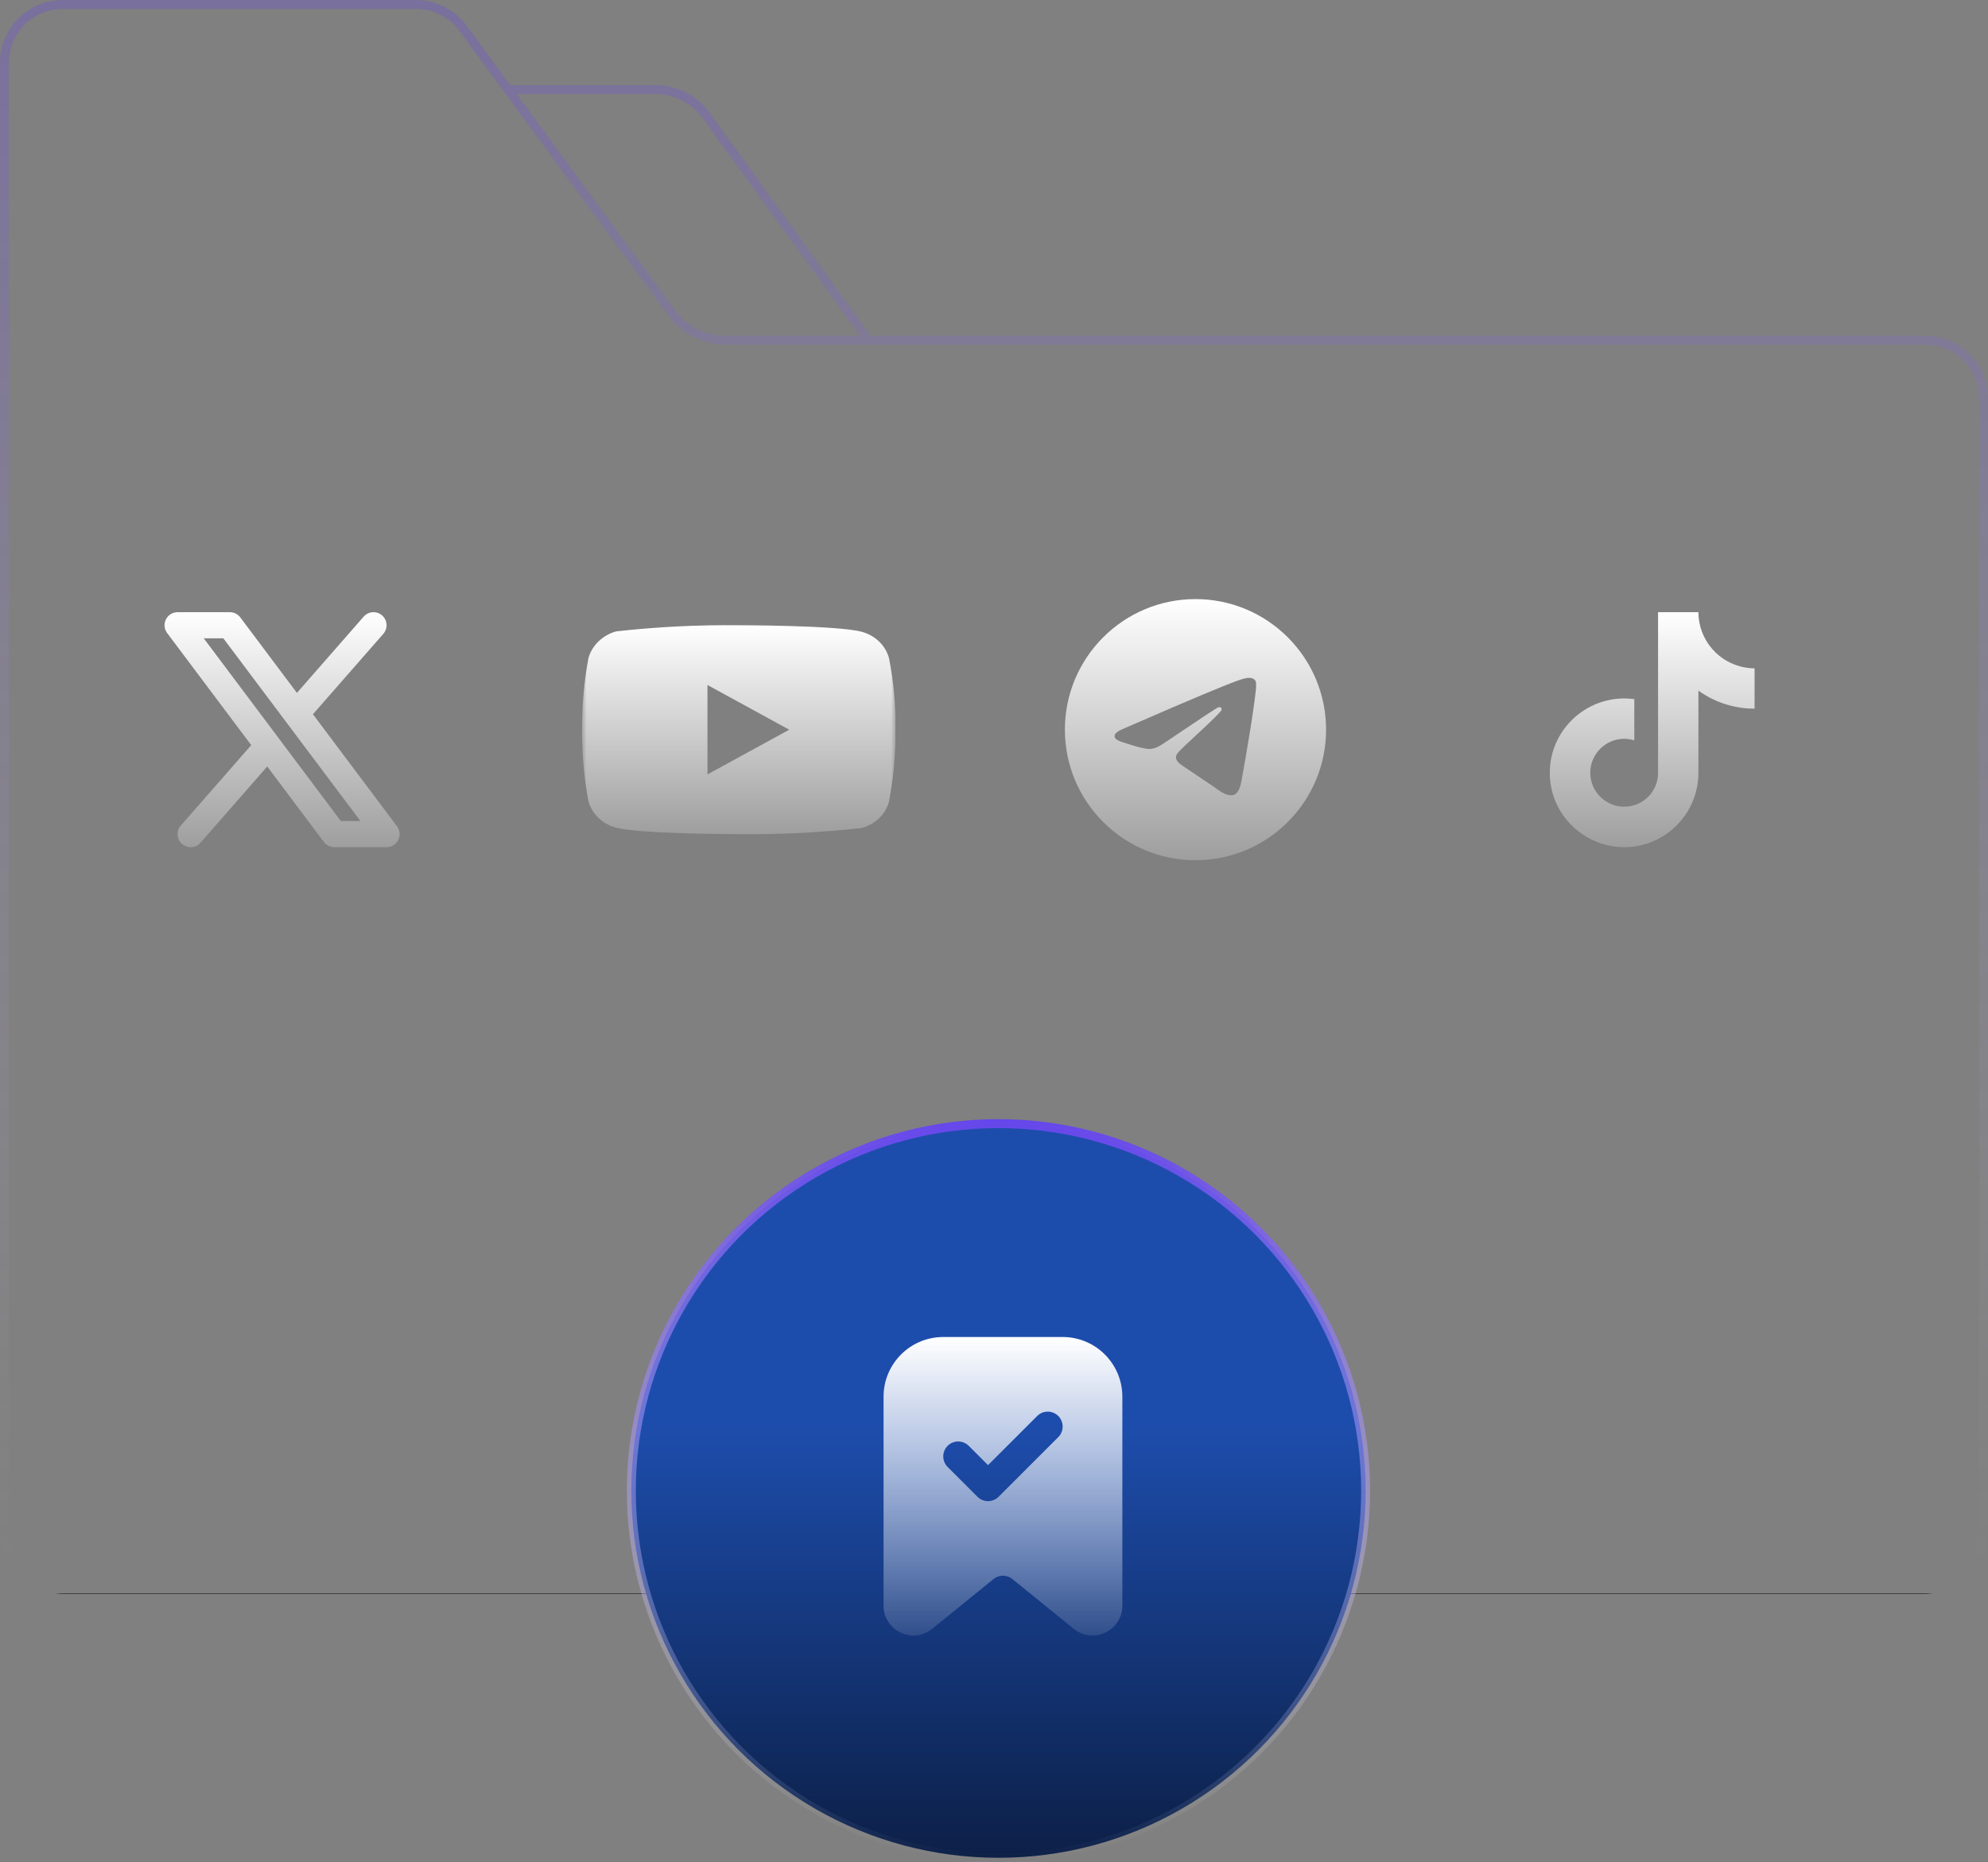 <svg width="222" height="208" viewBox="0 0 222 208" fill="none" xmlns="http://www.w3.org/2000/svg">
<rect x="0" y="0" width="222" height="208" fill="#808080" stroke="none"/>
<path fill-rule="evenodd" clip-rule="evenodd" d="M221 44.5V171C221 174.314 218.314 177 215 177H7C3.686 177 1 174.314 1 171V7C1 3.686 3.686 1 7 1H41.229H46.466C48.378 1 50.175 1.911 51.305 3.453L74.596 35.229C76.103 37.285 78.499 38.5 81.048 38.5H215C218.314 38.5 221 41.186 221 44.5ZM0 7C0 3.134 3.134 0 7 0H41.229H46.466C48.696 0 50.793 1.063 52.112 2.862L57 9.531V9.5H68.086H73.183C75.591 9.5 77.852 10.655 79.262 12.606L97.255 37.5H215C218.866 37.5 222 40.634 222 44.5V171C222 174.866 218.866 178 215 178H7C3.134 178 0 174.866 0 171V7ZM96.022 37.5L78.451 13.192C77.229 11.501 75.27 10.5 73.183 10.5H68.086H57.71L75.402 34.638C76.721 36.437 78.818 37.5 81.048 37.5H96.022Z" fill="url(#paint0_linear_17_4935)"/>
<path d="M133.499 66.914C125.449 66.914 118.916 73.447 118.916 81.497C118.916 89.547 125.449 96.081 133.499 96.081C141.549 96.081 148.083 89.547 148.083 81.497C148.083 73.447 141.549 66.914 133.499 66.914ZM140.266 76.831C140.047 79.135 139.099 84.735 138.618 87.316C138.414 88.41 138.006 88.775 137.626 88.818C136.781 88.891 136.139 88.264 135.322 87.725C134.039 86.879 133.31 86.354 132.07 85.537C130.626 84.589 131.56 84.064 132.391 83.218C132.61 82.999 136.343 79.602 136.416 79.295C136.426 79.249 136.425 79.201 136.412 79.155C136.399 79.109 136.376 79.067 136.343 79.033C136.256 78.96 136.139 78.989 136.037 79.004C135.906 79.033 133.864 80.389 129.883 83.072C129.299 83.466 128.774 83.67 128.308 83.656C127.783 83.641 126.791 83.364 126.047 83.116C125.129 82.825 124.414 82.664 124.472 82.154C124.501 81.891 124.866 81.629 125.551 81.352C129.81 79.499 132.639 78.275 134.054 77.691C138.108 75.999 138.939 75.708 139.493 75.708C139.61 75.708 139.887 75.737 140.062 75.883C140.208 75.999 140.251 76.16 140.266 76.277C140.251 76.364 140.281 76.627 140.266 76.831Z" fill="url(#paint1_linear_17_4935)"/>
<path fill-rule="evenodd" clip-rule="evenodd" d="M42.806 70.794C42.933 70.65 43.029 70.483 43.09 70.301C43.152 70.12 43.177 69.928 43.164 69.737C43.151 69.546 43.101 69.359 43.016 69.187C42.931 69.015 42.813 68.862 42.669 68.736C42.524 68.61 42.357 68.513 42.175 68.452C41.994 68.391 41.802 68.366 41.611 68.379C41.42 68.391 41.233 68.442 41.061 68.527C40.89 68.612 40.736 68.73 40.61 68.874L33.158 77.39L26.833 68.958C26.698 68.777 26.521 68.63 26.319 68.529C26.116 68.428 25.893 68.375 25.667 68.375H19.833C19.562 68.375 19.297 68.45 19.067 68.593C18.836 68.735 18.65 68.939 18.529 69.181C18.408 69.423 18.357 69.695 18.381 69.964C18.405 70.234 18.504 70.492 18.667 70.708L28.054 83.224L20.194 92.207C20.067 92.351 19.971 92.519 19.91 92.7C19.848 92.882 19.823 93.074 19.836 93.265C19.849 93.456 19.899 93.643 19.984 93.814C20.069 93.986 20.187 94.139 20.331 94.266C20.476 94.392 20.643 94.488 20.825 94.549C21.006 94.611 21.198 94.636 21.389 94.623C21.58 94.61 21.767 94.56 21.939 94.475C22.11 94.39 22.264 94.272 22.39 94.128L29.842 85.61L36.167 94.042C36.303 94.223 36.479 94.37 36.681 94.471C36.884 94.572 37.107 94.625 37.333 94.625H43.167C43.438 94.625 43.703 94.55 43.933 94.407C44.164 94.265 44.35 94.061 44.471 93.819C44.592 93.577 44.643 93.305 44.619 93.036C44.595 92.766 44.496 92.508 44.333 92.292L34.946 79.776L42.806 70.794ZM38.062 91.708L22.75 71.292H24.938L40.25 91.708H38.062Z" fill="url(#paint2_linear_17_4935)"/>
<g clip-path="url(#clip0_17_4935)">
<mask id="mask0_17_4935" style="mask-type:luminance" maskUnits="userSpaceOnUse" x="65" y="64" width="35" height="35">
<path d="M65 64H100V99H65V64Z" fill="white"/>
</mask>
<g mask="url(#mask0_17_4935)">
<path d="M99.272 73.491C99.073 72.784 98.687 72.145 98.155 71.639C97.607 71.118 96.935 70.746 96.203 70.557C93.465 69.835 82.492 69.835 82.492 69.835C77.918 69.784 73.345 70.013 68.798 70.52C68.067 70.723 67.396 71.104 66.847 71.629C66.308 72.148 65.917 72.788 65.713 73.49C65.221 76.132 64.983 78.814 65.001 81.502C64.983 84.186 65.221 86.868 65.713 89.514C65.912 90.212 66.302 90.85 66.843 91.364C67.384 91.879 68.058 92.251 68.798 92.448C71.574 93.168 82.492 93.168 82.492 93.168C87.072 93.22 91.651 92.991 96.203 92.483C96.935 92.294 97.607 91.921 98.155 91.401C98.686 90.895 99.072 90.255 99.27 89.549C99.773 86.908 100.018 84.224 100.001 81.535C100.039 78.835 99.794 76.14 99.272 73.491ZM79.004 86.495V76.51L88.133 81.503L79.004 86.495Z" fill="url(#paint3_linear_17_4935)"/>
</g>
</g>
<path d="M191.208 72.487C190.211 71.349 189.662 69.888 189.662 68.375H185.156V86.458C185.122 87.437 184.709 88.365 184.004 89.045C183.3 89.725 182.358 90.105 181.379 90.104C179.308 90.104 177.587 88.412 177.587 86.312C177.587 83.804 180.008 81.923 182.502 82.696V78.088C177.471 77.417 173.066 81.325 173.066 86.312C173.066 91.169 177.091 94.625 181.364 94.625C185.943 94.625 189.662 90.906 189.662 86.312V77.14C191.49 78.452 193.683 79.156 195.933 79.152V74.646C195.933 74.646 193.191 74.777 191.208 72.487Z" fill="url(#paint4_linear_17_4935)"/>
<circle cx="111.5" cy="166.5" r="41" fill="url(#paint5_linear_17_4935)" stroke="url(#paint6_linear_17_4935)"/>
<path fill-rule="evenodd" clip-rule="evenodd" d="M98.667 156C98.667 152.318 101.651 149.333 105.333 149.333H118.667C122.348 149.333 125.333 152.318 125.333 156V179.335C125.333 182.14 122.078 183.691 119.9 181.923L113.05 176.365C112.438 175.868 111.562 175.868 110.95 176.365L104.1 181.923C101.922 183.691 98.667 182.14 98.667 179.335V156ZM118.179 160.512C118.829 159.861 118.829 158.806 118.179 158.155C117.528 157.504 116.472 157.504 115.821 158.155L110.333 163.643L108.179 161.488C107.528 160.837 106.472 160.837 105.821 161.488C105.171 162.139 105.171 163.194 105.821 163.845L109.155 167.178C109.806 167.829 110.861 167.829 111.512 167.178L118.179 160.512Z" fill="url(#paint7_linear_17_4935)"/>
<defs>
<linearGradient id="paint0_linear_17_4935" x1="111" y1="0" x2="111" y2="178" gradientUnits="userSpaceOnUse">
<stop stop-color="#6646EB" stop-opacity="0.28"/>
<stop offset="1" stop-color="#D9D9D9" stop-opacity="0"/>
<stop offset="1" stop-color="#03000A"/>
</linearGradient>
<linearGradient id="paint1_linear_17_4935" x1="133.499" y1="66.914" x2="133.499" y2="105.195" gradientUnits="userSpaceOnUse">
<stop stop-color="white"/>
<stop offset="1" stop-color="white" stop-opacity="0"/>
</linearGradient>
<linearGradient id="paint2_linear_17_4935" x1="31.5" y1="68.375" x2="31.5" y2="102.829" gradientUnits="userSpaceOnUse">
<stop stop-color="white"/>
<stop offset="1" stop-color="white" stop-opacity="0"/>
</linearGradient>
<linearGradient id="paint3_linear_17_4935" x1="82.502" y1="69.828" x2="82.502" y2="100.471" gradientUnits="userSpaceOnUse">
<stop stop-color="white"/>
<stop offset="1" stop-color="white" stop-opacity="0"/>
</linearGradient>
<linearGradient id="paint4_linear_17_4935" x1="184.5" y1="68.375" x2="184.5" y2="102.828" gradientUnits="userSpaceOnUse">
<stop stop-color="white"/>
<stop offset="1" stop-color="white" stop-opacity="0"/>
</linearGradient>
<linearGradient id="paint5_linear_17_4935" x1="111.5" y1="125" x2="111.5" y2="208" gradientUnits="userSpaceOnUse">
<stop offset="0.412" stop-color="#1D4DAC"/>
<stop offset="1" stop-color="#0C1F46"/>
</linearGradient>
<linearGradient id="paint6_linear_17_4935" x1="111.5" y1="125" x2="111.5" y2="208" gradientUnits="userSpaceOnUse">
<stop stop-color="#6646EB"/>
<stop offset="1" stop-color="white" stop-opacity="0"/>
</linearGradient>
<linearGradient id="paint7_linear_17_4935" x1="112" y1="149.331" x2="112" y2="187.119" gradientUnits="userSpaceOnUse">
<stop stop-color="white"/>
<stop offset="1" stop-color="white" stop-opacity="0"/>
</linearGradient>
<clipPath id="clip0_17_4935">
<rect width="35" height="35" fill="white" transform="translate(65 64)"/>
</clipPath>
</defs>
</svg>

